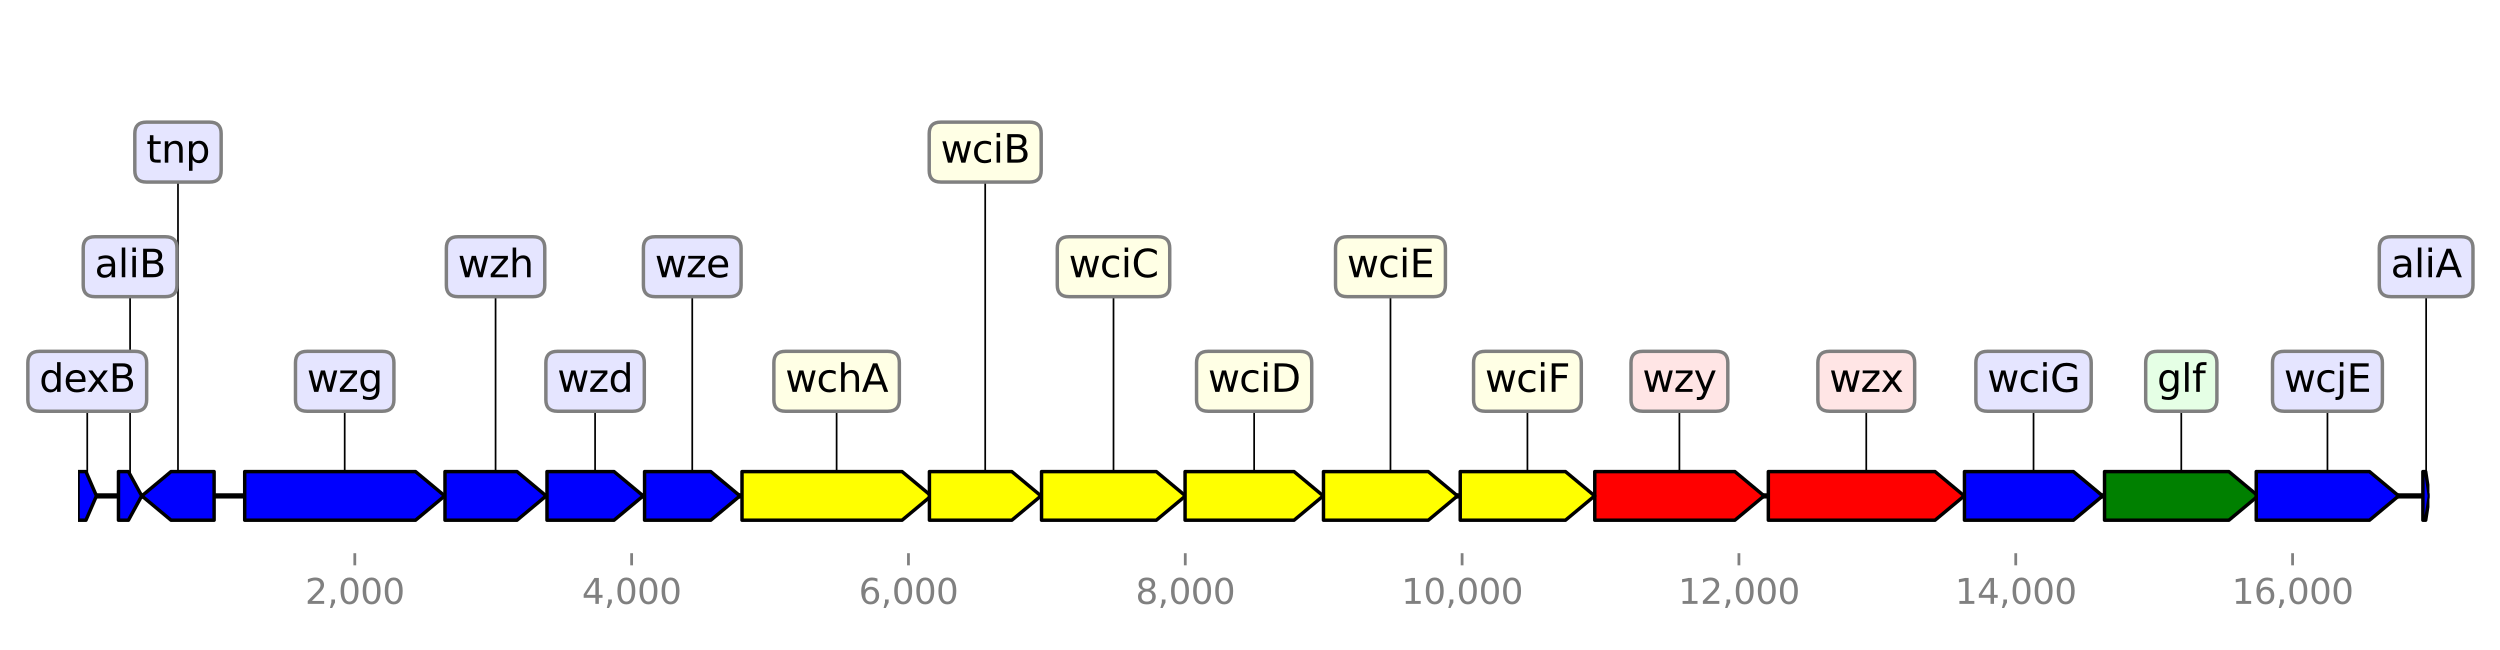 <?xml version="1.0" encoding="utf-8" standalone="no"?>
<!DOCTYPE svg PUBLIC "-//W3C//DTD SVG 1.1//EN"
  "http://www.w3.org/Graphics/SVG/1.1/DTD/svg11.dtd">
<svg height="187.2pt" version="1.1" viewBox="0 0 720 187.2" width="720pt" xmlns="http://www.w3.org/2000/svg" xmlns:xlink="http://www.w3.org/1999/xlink">
 <defs>
  <style type="text/css">*{stroke-linecap:butt;stroke-linejoin:round;}</style>
 </defs>
 <g id="figure_1">
  <g id="patch_1">
   <path d="M 0 187.2 
L 720 187.2 
L 720 0 
L 0 0 
z
" style="fill:#ffffff;"/>
  </g>
  <g id="axes_1">
   <g id="line2d_1">
    <path clip-path="url(#p331894fc70)" d="M 22.466 142.818 
L 699.677 142.818 
" style="fill:none;stroke:#000000;stroke-linecap:square;stroke-width:1.5;"/>
   </g>
   <g id="line2d_2">
    <path clip-path="url(#p331894fc70)" d="M 99.273 109.813 
L 99.273 142.818 
" style="fill:none;stroke:#000000;stroke-linecap:square;stroke-width:0.5;"/>
   </g>
   <g id="line2d_3">
    <path clip-path="url(#p331894fc70)" d="M 537.484 109.813 
L 537.484 142.818 
" style="fill:none;stroke:#000000;stroke-linecap:square;stroke-width:0.5;"/>
   </g>
   <g id="line2d_4">
    <path clip-path="url(#p331894fc70)" d="M 240.945 109.813 
L 240.945 142.818 
" style="fill:none;stroke:#000000;stroke-linecap:square;stroke-width:0.5;"/>
   </g>
   <g id="line2d_5">
    <path clip-path="url(#p331894fc70)" d="M 483.669 109.813 
L 483.669 142.818 
" style="fill:none;stroke:#000000;stroke-linecap:square;stroke-width:0.5;"/>
   </g>
   <g id="line2d_6">
    <path clip-path="url(#p331894fc70)" d="M 628.211 109.813 
L 628.211 142.818 
" style="fill:none;stroke:#000000;stroke-linecap:square;stroke-width:0.5;"/>
   </g>
   <g id="line2d_7">
    <path clip-path="url(#p331894fc70)" d="M 320.69 76.809 
L 320.69 142.818 
" style="fill:none;stroke:#000000;stroke-linecap:square;stroke-width:0.5;"/>
   </g>
   <g id="line2d_8">
    <path clip-path="url(#p331894fc70)" d="M 670.306 109.813 
L 670.306 142.818 
" style="fill:none;stroke:#000000;stroke-linecap:square;stroke-width:0.5;"/>
   </g>
   <g id="line2d_9">
    <path clip-path="url(#p331894fc70)" d="M 361.191 109.813 
L 361.191 142.818 
" style="fill:none;stroke:#000000;stroke-linecap:square;stroke-width:0.5;"/>
   </g>
   <g id="line2d_10">
    <path clip-path="url(#p331894fc70)" d="M 585.658 109.813 
L 585.658 142.818 
" style="fill:none;stroke:#000000;stroke-linecap:square;stroke-width:0.5;"/>
   </g>
   <g id="line2d_11">
    <path clip-path="url(#p331894fc70)" d="M 439.9 109.813 
L 439.9 142.818 
" style="fill:none;stroke:#000000;stroke-linecap:square;stroke-width:0.5;"/>
   </g>
   <g id="line2d_12">
    <path clip-path="url(#p331894fc70)" d="M 400.456 76.809 
L 400.456 142.818 
" style="fill:none;stroke:#000000;stroke-linecap:square;stroke-width:0.5;"/>
   </g>
   <g id="line2d_13">
    <path clip-path="url(#p331894fc70)" d="M 283.738 43.804 
L 283.738 142.818 
" style="fill:none;stroke:#000000;stroke-linecap:square;stroke-width:0.5;"/>
   </g>
   <g id="line2d_14">
    <path clip-path="url(#p331894fc70)" d="M 142.724 76.809 
L 142.724 142.818 
" style="fill:none;stroke:#000000;stroke-linecap:square;stroke-width:0.5;"/>
   </g>
   <g id="line2d_15">
    <path clip-path="url(#p331894fc70)" d="M 171.385 109.813 
L 171.385 142.818 
" style="fill:none;stroke:#000000;stroke-linecap:square;stroke-width:0.5;"/>
   </g>
   <g id="line2d_16">
    <path clip-path="url(#p331894fc70)" d="M 199.368 76.809 
L 199.368 142.818 
" style="fill:none;stroke:#000000;stroke-linecap:square;stroke-width:0.5;"/>
   </g>
   <g id="line2d_17">
    <path clip-path="url(#p331894fc70)" d="M 51.259 43.804 
L 51.259 142.818 
" style="fill:none;stroke:#000000;stroke-linecap:square;stroke-width:0.5;"/>
   </g>
   <g id="line2d_18">
    <path clip-path="url(#p331894fc70)" d="M 37.466 76.809 
L 37.466 142.818 
" style="fill:none;stroke:#000000;stroke-linecap:square;stroke-width:0.5;"/>
   </g>
   <g id="line2d_19">
    <path clip-path="url(#p331894fc70)" d="M 25.129 109.813 
L 25.129 142.818 
" style="fill:none;stroke:#000000;stroke-linecap:square;stroke-width:0.5;"/>
   </g>
   <g id="line2d_20">
    <path clip-path="url(#p331894fc70)" d="M 698.728 76.809 
L 698.728 142.818 
" style="fill:none;stroke:#000000;stroke-linecap:square;stroke-width:0.5;"/>
   </g>
   <g id="patch_2">
    <path clip-path="url(#p331894fc70)" d="M 70.473 135.818 
Q 95.074 135.818 119.675 135.818 
L 119.675 135.818 
Q 123.875 139.318 128.074 142.818 
Q 123.875 146.318 119.675 149.818 
L 119.675 149.818 
Q 95.074 149.818 70.473 149.818 
L 70.473 135.818 
z
" style="fill:#0000ff;stroke:#000000;stroke-linecap:round;"/>
   </g>
   <g id="patch_3">
    <path clip-path="url(#p331894fc70)" d="M 509.281 135.818 
Q 533.285 135.818 557.29 135.818 
L 557.29 135.818 
Q 561.488 139.318 565.686 142.818 
Q 561.488 146.318 557.29 149.818 
L 557.29 149.818 
Q 533.285 149.818 509.281 149.818 
L 509.281 135.818 
z
" style="fill:#ff0000;stroke:#000000;stroke-linecap:round;"/>
   </g>
   <g id="patch_4">
    <path clip-path="url(#p331894fc70)" d="M 213.699 135.818 
Q 236.746 135.818 259.793 135.818 
L 259.793 135.818 
Q 263.992 139.318 268.191 142.818 
Q 263.992 146.318 259.793 149.818 
L 259.793 149.818 
Q 236.746 149.818 213.699 149.818 
L 213.699 135.818 
z
" style="fill:#ffff00;stroke:#000000;stroke-linecap:round;"/>
   </g>
   <g id="patch_5">
    <path clip-path="url(#p331894fc70)" d="M 459.293 135.818 
Q 479.469 135.818 499.645 135.818 
L 499.645 135.818 
Q 503.845 139.318 508.045 142.818 
Q 503.845 146.318 499.645 149.818 
L 499.645 149.818 
Q 479.469 149.818 459.293 149.818 
L 459.293 135.818 
z
" style="fill:#ff0000;stroke:#000000;stroke-linecap:round;"/>
   </g>
   <g id="patch_6">
    <path clip-path="url(#p331894fc70)" d="M 606.107 135.818 
Q 624.011 135.818 641.915 135.818 
L 641.915 135.818 
Q 646.115 139.318 650.315 142.818 
Q 646.115 146.318 641.915 149.818 
L 641.915 149.818 
Q 624.011 149.818 606.107 149.818 
L 606.107 135.818 
z
" style="fill:#008000;stroke:#000000;stroke-linecap:round;"/>
   </g>
   <g id="patch_7">
    <path clip-path="url(#p331894fc70)" d="M 299.962 135.818 
Q 316.491 135.818 333.021 135.818 
L 333.021 135.818 
Q 337.22 139.318 341.419 142.818 
Q 337.22 146.318 333.021 149.818 
L 333.021 149.818 
Q 316.491 149.818 299.962 149.818 
L 299.962 135.818 
z
" style="fill:#ffff00;stroke:#000000;stroke-linecap:round;"/>
   </g>
   <g id="patch_8">
    <path clip-path="url(#p331894fc70)" d="M 649.797 135.818 
Q 666.106 135.818 682.416 135.818 
L 682.416 135.818 
Q 686.615 139.318 690.815 142.818 
Q 686.615 146.318 682.416 149.818 
L 682.416 149.818 
Q 666.106 149.818 649.797 149.818 
L 649.797 135.818 
z
" style="fill:#0000ff;stroke:#000000;stroke-linecap:round;"/>
   </g>
   <g id="patch_9">
    <path clip-path="url(#p331894fc70)" d="M 341.299 135.818 
Q 356.993 135.818 372.686 135.818 
L 372.686 135.818 
Q 376.884 139.318 381.082 142.818 
Q 376.884 146.318 372.686 149.818 
L 372.686 149.818 
Q 356.993 149.818 341.299 149.818 
L 341.299 135.818 
z
" style="fill:#ffff00;stroke:#000000;stroke-linecap:round;"/>
   </g>
   <g id="patch_10">
    <path clip-path="url(#p331894fc70)" d="M 565.766 135.818 
Q 581.459 135.818 597.152 135.818 
L 597.152 135.818 
Q 601.351 139.318 605.549 142.818 
Q 601.351 146.318 597.152 149.818 
L 597.152 149.818 
Q 581.459 149.818 565.766 149.818 
L 565.766 135.818 
z
" style="fill:#0000ff;stroke:#000000;stroke-linecap:round;"/>
   </g>
   <g id="patch_11">
    <path clip-path="url(#p331894fc70)" d="M 420.546 135.818 
Q 435.702 135.818 450.857 135.818 
L 450.857 135.818 
Q 455.055 139.318 459.253 142.818 
Q 455.055 146.318 450.857 149.818 
L 450.857 149.818 
Q 435.702 149.818 420.546 149.818 
L 420.546 135.818 
z
" style="fill:#ffff00;stroke:#000000;stroke-linecap:round;"/>
   </g>
   <g id="patch_12">
    <path clip-path="url(#p331894fc70)" d="M 381.162 135.818 
Q 396.256 135.818 411.351 135.818 
L 411.351 135.818 
Q 415.55 139.318 419.749 142.818 
Q 415.55 146.318 411.351 149.818 
L 411.351 149.818 
Q 396.256 149.818 381.162 149.818 
L 381.162 135.818 
z
" style="fill:#ffff00;stroke:#000000;stroke-linecap:round;"/>
   </g>
   <g id="patch_13">
    <path clip-path="url(#p331894fc70)" d="M 267.673 135.818 
Q 279.539 135.818 291.405 135.818 
L 291.405 135.818 
Q 295.604 139.318 299.802 142.818 
Q 295.604 146.318 291.405 149.818 
L 291.405 149.818 
Q 279.539 149.818 267.673 149.818 
L 267.673 135.818 
z
" style="fill:#ffff00;stroke:#000000;stroke-linecap:round;"/>
   </g>
   <g id="patch_14">
    <path clip-path="url(#p331894fc70)" d="M 128.154 135.818 
Q 138.524 135.818 148.895 135.818 
L 148.895 135.818 
Q 153.094 139.318 157.293 142.818 
Q 153.094 146.318 148.895 149.818 
L 148.895 149.818 
Q 138.524 149.818 128.154 149.818 
L 128.154 135.818 
z
" style="fill:#0000ff;stroke:#000000;stroke-linecap:round;"/>
   </g>
   <g id="patch_15">
    <path clip-path="url(#p331894fc70)" d="M 157.533 135.818 
Q 167.186 135.818 176.84 135.818 
L 176.84 135.818 
Q 181.038 139.318 185.237 142.818 
Q 181.038 146.318 176.84 149.818 
L 176.84 149.818 
Q 167.186 149.818 157.533 149.818 
L 157.533 135.818 
z
" style="fill:#0000ff;stroke:#000000;stroke-linecap:round;"/>
   </g>
   <g id="patch_16">
    <path clip-path="url(#p331894fc70)" d="M 185.636 135.818 
Q 195.169 135.818 204.703 135.818 
L 204.703 135.818 
Q 208.902 139.318 213.101 142.818 
Q 208.902 146.318 204.703 149.818 
L 204.703 149.818 
Q 195.169 149.818 185.636 149.818 
L 185.636 135.818 
z
" style="fill:#0000ff;stroke:#000000;stroke-linecap:round;"/>
   </g>
   <g id="patch_17">
    <path clip-path="url(#p331894fc70)" d="M 61.663 149.818 
Q 55.459 149.818 49.255 149.818 
L 49.255 149.818 
Q 45.055 146.318 40.855 142.818 
Q 45.055 139.318 49.255 135.818 
L 49.255 135.818 
Q 55.459 135.818 61.663 135.818 
L 61.663 149.818 
z
" style="fill:#0000ff;stroke:#000000;stroke-linecap:round;"/>
   </g>
   <g id="patch_18">
    <path clip-path="url(#p331894fc70)" d="M 34.118 135.818 
Q 35.552 135.818 36.986 135.818 
L 36.986 135.818 
Q 38.9 139.318 40.815 142.818 
Q 38.9 146.318 36.986 149.818 
L 36.986 149.818 
Q 35.552 149.818 34.118 149.818 
L 34.118 135.818 
z
" style="fill:#0000ff;stroke:#000000;stroke-linecap:round;"/>
   </g>
   <g id="patch_19">
    <path clip-path="url(#p331894fc70)" d="M 22.478 135.818 
Q 23.613 135.818 24.748 135.818 
L 24.748 135.818 
Q 26.264 139.318 27.78 142.818 
Q 26.264 146.318 24.748 149.818 
L 24.748 149.818 
Q 23.613 149.818 22.478 149.818 
L 22.478 135.818 
z
" style="fill:#0000ff;stroke:#000000;stroke-linecap:round;"/>
   </g>
   <g id="patch_20">
    <path clip-path="url(#p331894fc70)" d="M 697.791 135.818 
Q 698.192 135.818 698.593 135.818 
L 698.593 135.818 
Q 699.129 139.318 699.665 142.818 
Q 699.129 146.318 698.593 149.818 
L 698.593 149.818 
Q 698.192 149.818 697.791 149.818 
L 697.791 135.818 
z
" style="fill:#0000ff;stroke:#000000;stroke-linecap:round;"/>
   </g>
   <g id="matplotlib.axis_1">
    <g id="xtick_1">
     <g id="line2d_21">
      <defs>
       <path d="M 0 0 
L 0 3.5 
" id="mfb665ada0d" style="stroke:#808080;stroke-width:0.8;"/>
      </defs>
      <g>
       <use style="fill:#808080;stroke:#808080;stroke-width:0.8;" x="102.183" xlink:href="#mfb665ada0d" y="159.32"/>
      </g>
     </g>
     <g id="text_1">
      <!-- 2,000 -->
      <g style="fill:#808080;" transform="translate(87.869 173.918)scale(0.1 -0.1)">
       <defs>
        <path d="M 1228 531 
L 3431 531 
L 3431 0 
L 469 0 
L 469 531 
Q 828 903 1448 1529 
Q 2069 2156 2228 2338 
Q 2531 2678 2651 2914 
Q 2772 3150 2772 3378 
Q 2772 3750 2511 3984 
Q 2250 4219 1831 4219 
Q 1534 4219 1204 4116 
Q 875 4013 500 3803 
L 500 4441 
Q 881 4594 1212 4672 
Q 1544 4750 1819 4750 
Q 2544 4750 2975 4387 
Q 3406 4025 3406 3419 
Q 3406 3131 3298 2873 
Q 3191 2616 2906 2266 
Q 2828 2175 2409 1742 
Q 1991 1309 1228 531 
z
" id="DejaVuSans-32" transform="scale(0.016)"/>
        <path d="M 750 794 
L 1409 794 
L 1409 256 
L 897 -744 
L 494 -744 
L 750 256 
L 750 794 
z
" id="DejaVuSans-2c" transform="scale(0.016)"/>
        <path d="M 2034 4250 
Q 1547 4250 1301 3770 
Q 1056 3291 1056 2328 
Q 1056 1369 1301 889 
Q 1547 409 2034 409 
Q 2525 409 2770 889 
Q 3016 1369 3016 2328 
Q 3016 3291 2770 3770 
Q 2525 4250 2034 4250 
z
M 2034 4750 
Q 2819 4750 3233 4129 
Q 3647 3509 3647 2328 
Q 3647 1150 3233 529 
Q 2819 -91 2034 -91 
Q 1250 -91 836 529 
Q 422 1150 422 2328 
Q 422 3509 836 4129 
Q 1250 4750 2034 4750 
z
" id="DejaVuSans-30" transform="scale(0.016)"/>
       </defs>
       <use xlink:href="#DejaVuSans-32"/>
       <use x="63.623" xlink:href="#DejaVuSans-2c"/>
       <use x="95.41" xlink:href="#DejaVuSans-30"/>
       <use x="159.033" xlink:href="#DejaVuSans-30"/>
       <use x="222.656" xlink:href="#DejaVuSans-30"/>
      </g>
     </g>
    </g>
    <g id="xtick_2">
     <g id="line2d_22">
      <g>
       <use style="fill:#808080;stroke:#808080;stroke-width:0.8;" x="181.909" xlink:href="#mfb665ada0d" y="159.32"/>
      </g>
     </g>
     <g id="text_2">
      <!-- 4,000 -->
      <g style="fill:#808080;" transform="translate(167.595 173.918)scale(0.1 -0.1)">
       <defs>
        <path d="M 2419 4116 
L 825 1625 
L 2419 1625 
L 2419 4116 
z
M 2253 4666 
L 3047 4666 
L 3047 1625 
L 3713 1625 
L 3713 1100 
L 3047 1100 
L 3047 0 
L 2419 0 
L 2419 1100 
L 313 1100 
L 313 1709 
L 2253 4666 
z
" id="DejaVuSans-34" transform="scale(0.016)"/>
       </defs>
       <use xlink:href="#DejaVuSans-34"/>
       <use x="63.623" xlink:href="#DejaVuSans-2c"/>
       <use x="95.41" xlink:href="#DejaVuSans-30"/>
       <use x="159.033" xlink:href="#DejaVuSans-30"/>
       <use x="222.656" xlink:href="#DejaVuSans-30"/>
      </g>
     </g>
    </g>
    <g id="xtick_3">
     <g id="line2d_23">
      <g>
       <use style="fill:#808080;stroke:#808080;stroke-width:0.8;" x="261.634" xlink:href="#mfb665ada0d" y="159.32"/>
      </g>
     </g>
     <g id="text_3">
      <!-- 6,000 -->
      <g style="fill:#808080;" transform="translate(247.32 173.918)scale(0.1 -0.1)">
       <defs>
        <path d="M 2113 2584 
Q 1688 2584 1439 2293 
Q 1191 2003 1191 1497 
Q 1191 994 1439 701 
Q 1688 409 2113 409 
Q 2538 409 2786 701 
Q 3034 994 3034 1497 
Q 3034 2003 2786 2293 
Q 2538 2584 2113 2584 
z
M 3366 4563 
L 3366 3988 
Q 3128 4100 2886 4159 
Q 2644 4219 2406 4219 
Q 1781 4219 1451 3797 
Q 1122 3375 1075 2522 
Q 1259 2794 1537 2939 
Q 1816 3084 2150 3084 
Q 2853 3084 3261 2657 
Q 3669 2231 3669 1497 
Q 3669 778 3244 343 
Q 2819 -91 2113 -91 
Q 1303 -91 875 529 
Q 447 1150 447 2328 
Q 447 3434 972 4092 
Q 1497 4750 2381 4750 
Q 2619 4750 2861 4703 
Q 3103 4656 3366 4563 
z
" id="DejaVuSans-36" transform="scale(0.016)"/>
       </defs>
       <use xlink:href="#DejaVuSans-36"/>
       <use x="63.623" xlink:href="#DejaVuSans-2c"/>
       <use x="95.41" xlink:href="#DejaVuSans-30"/>
       <use x="159.033" xlink:href="#DejaVuSans-30"/>
       <use x="222.656" xlink:href="#DejaVuSans-30"/>
      </g>
     </g>
    </g>
    <g id="xtick_4">
     <g id="line2d_24">
      <g>
       <use style="fill:#808080;stroke:#808080;stroke-width:0.8;" x="341.359" xlink:href="#mfb665ada0d" y="159.32"/>
      </g>
     </g>
     <g id="text_4">
      <!-- 8,000 -->
      <g style="fill:#808080;" transform="translate(327.045 173.918)scale(0.1 -0.1)">
       <defs>
        <path d="M 2034 2216 
Q 1584 2216 1326 1975 
Q 1069 1734 1069 1313 
Q 1069 891 1326 650 
Q 1584 409 2034 409 
Q 2484 409 2743 651 
Q 3003 894 3003 1313 
Q 3003 1734 2745 1975 
Q 2488 2216 2034 2216 
z
M 1403 2484 
Q 997 2584 770 2862 
Q 544 3141 544 3541 
Q 544 4100 942 4425 
Q 1341 4750 2034 4750 
Q 2731 4750 3128 4425 
Q 3525 4100 3525 3541 
Q 3525 3141 3298 2862 
Q 3072 2584 2669 2484 
Q 3125 2378 3379 2068 
Q 3634 1759 3634 1313 
Q 3634 634 3220 271 
Q 2806 -91 2034 -91 
Q 1263 -91 848 271 
Q 434 634 434 1313 
Q 434 1759 690 2068 
Q 947 2378 1403 2484 
z
M 1172 3481 
Q 1172 3119 1398 2916 
Q 1625 2713 2034 2713 
Q 2441 2713 2670 2916 
Q 2900 3119 2900 3481 
Q 2900 3844 2670 4047 
Q 2441 4250 2034 4250 
Q 1625 4250 1398 4047 
Q 1172 3844 1172 3481 
z
" id="DejaVuSans-38" transform="scale(0.016)"/>
       </defs>
       <use xlink:href="#DejaVuSans-38"/>
       <use x="63.623" xlink:href="#DejaVuSans-2c"/>
       <use x="95.41" xlink:href="#DejaVuSans-30"/>
       <use x="159.033" xlink:href="#DejaVuSans-30"/>
       <use x="222.656" xlink:href="#DejaVuSans-30"/>
      </g>
     </g>
    </g>
    <g id="xtick_5">
     <g id="line2d_25">
      <g>
       <use style="fill:#808080;stroke:#808080;stroke-width:0.8;" x="421.085" xlink:href="#mfb665ada0d" y="159.32"/>
      </g>
     </g>
     <g id="text_5">
      <!-- 10,000 -->
      <g style="fill:#808080;" transform="translate(403.589 173.918)scale(0.1 -0.1)">
       <defs>
        <path d="M 794 531 
L 1825 531 
L 1825 4091 
L 703 3866 
L 703 4441 
L 1819 4666 
L 2450 4666 
L 2450 531 
L 3481 531 
L 3481 0 
L 794 0 
L 794 531 
z
" id="DejaVuSans-31" transform="scale(0.016)"/>
       </defs>
       <use xlink:href="#DejaVuSans-31"/>
       <use x="63.623" xlink:href="#DejaVuSans-30"/>
       <use x="127.246" xlink:href="#DejaVuSans-2c"/>
       <use x="159.033" xlink:href="#DejaVuSans-30"/>
       <use x="222.656" xlink:href="#DejaVuSans-30"/>
       <use x="286.279" xlink:href="#DejaVuSans-30"/>
      </g>
     </g>
    </g>
    <g id="xtick_6">
     <g id="line2d_26">
      <g>
       <use style="fill:#808080;stroke:#808080;stroke-width:0.8;" x="500.81" xlink:href="#mfb665ada0d" y="159.32"/>
      </g>
     </g>
     <g id="text_6">
      <!-- 12,000 -->
      <g style="fill:#808080;" transform="translate(483.315 173.918)scale(0.1 -0.1)">
       <use xlink:href="#DejaVuSans-31"/>
       <use x="63.623" xlink:href="#DejaVuSans-32"/>
       <use x="127.246" xlink:href="#DejaVuSans-2c"/>
       <use x="159.033" xlink:href="#DejaVuSans-30"/>
       <use x="222.656" xlink:href="#DejaVuSans-30"/>
       <use x="286.279" xlink:href="#DejaVuSans-30"/>
      </g>
     </g>
    </g>
    <g id="xtick_7">
     <g id="line2d_27">
      <g>
       <use style="fill:#808080;stroke:#808080;stroke-width:0.8;" x="580.535" xlink:href="#mfb665ada0d" y="159.32"/>
      </g>
     </g>
     <g id="text_7">
      <!-- 14,000 -->
      <g style="fill:#808080;" transform="translate(563.04 173.918)scale(0.1 -0.1)">
       <use xlink:href="#DejaVuSans-31"/>
       <use x="63.623" xlink:href="#DejaVuSans-34"/>
       <use x="127.246" xlink:href="#DejaVuSans-2c"/>
       <use x="159.033" xlink:href="#DejaVuSans-30"/>
       <use x="222.656" xlink:href="#DejaVuSans-30"/>
       <use x="286.279" xlink:href="#DejaVuSans-30"/>
      </g>
     </g>
    </g>
    <g id="xtick_8">
     <g id="line2d_28">
      <g>
       <use style="fill:#808080;stroke:#808080;stroke-width:0.8;" x="660.261" xlink:href="#mfb665ada0d" y="159.32"/>
      </g>
     </g>
     <g id="text_8">
      <!-- 16,000 -->
      <g style="fill:#808080;" transform="translate(642.765 173.918)scale(0.1 -0.1)">
       <use xlink:href="#DejaVuSans-31"/>
       <use x="63.623" xlink:href="#DejaVuSans-36"/>
       <use x="127.246" xlink:href="#DejaVuSans-2c"/>
       <use x="159.033" xlink:href="#DejaVuSans-30"/>
       <use x="222.656" xlink:href="#DejaVuSans-30"/>
       <use x="286.279" xlink:href="#DejaVuSans-30"/>
      </g>
     </g>
    </g>
   </g>
   <g id="linkto_wzg">
    <g id="patch_21">
     <a xlink:href="wzg">
      <path d="M 88.397 118.436 
L 110.15 118.436 
Q 113.45 118.436 113.45 115.136 
L 113.45 104.49 
Q 113.45 101.19 110.15 101.19 
L 88.397 101.19 
Q 85.097 101.19 85.097 104.49 
L 85.097 115.136 
Q 85.097 118.436 88.397 118.436 
z
" style="fill:#e5e5ff;stroke:#808080;stroke-linejoin:miter;"/>
     </a>
    </g>
    <!-- wzg -->
    <g transform="translate(88.397 112.849)scale(0.11 -0.11)">
     <defs>
      <path d="M 269 3500 
L 844 3500 
L 1563 769 
L 2278 3500 
L 2956 3500 
L 3675 769 
L 4391 3500 
L 4966 3500 
L 4050 0 
L 3372 0 
L 2619 2869 
L 1863 0 
L 1184 0 
L 269 3500 
z
" id="DejaVuSans-77" transform="scale(0.016)"/>
      <path d="M 353 3500 
L 3084 3500 
L 3084 2975 
L 922 459 
L 3084 459 
L 3084 0 
L 275 0 
L 275 525 
L 2438 3041 
L 353 3041 
L 353 3500 
z
" id="DejaVuSans-7a" transform="scale(0.016)"/>
      <path d="M 2906 1791 
Q 2906 2416 2648 2759 
Q 2391 3103 1925 3103 
Q 1463 3103 1205 2759 
Q 947 2416 947 1791 
Q 947 1169 1205 825 
Q 1463 481 1925 481 
Q 2391 481 2648 825 
Q 2906 1169 2906 1791 
z
M 3481 434 
Q 3481 -459 3084 -895 
Q 2688 -1331 1869 -1331 
Q 1566 -1331 1297 -1286 
Q 1028 -1241 775 -1147 
L 775 -588 
Q 1028 -725 1275 -790 
Q 1522 -856 1778 -856 
Q 2344 -856 2625 -561 
Q 2906 -266 2906 331 
L 2906 616 
Q 2728 306 2450 153 
Q 2172 0 1784 0 
Q 1141 0 747 490 
Q 353 981 353 1791 
Q 353 2603 747 3093 
Q 1141 3584 1784 3584 
Q 2172 3584 2450 3431 
Q 2728 3278 2906 2969 
L 2906 3500 
L 3481 3500 
L 3481 434 
z
" id="DejaVuSans-67" transform="scale(0.016)"/>
     </defs>
     <use xlink:href="#DejaVuSans-77"/>
     <use x="81.787" xlink:href="#DejaVuSans-7a"/>
     <use x="134.277" xlink:href="#DejaVuSans-67"/>
    </g>
   </g>
   <g id="linkto_wzx">
    <g id="patch_22">
     <a xlink:href="wzx">
      <path d="M 526.844 118.436 
L 548.123 118.436 
Q 551.423 118.436 551.423 115.136 
L 551.423 104.49 
Q 551.423 101.19 548.123 101.19 
L 526.844 101.19 
Q 523.544 101.19 523.544 104.49 
L 523.544 115.136 
Q 523.544 118.436 526.844 118.436 
z
" style="fill:#ffe5e5;stroke:#808080;stroke-linejoin:miter;"/>
     </a>
    </g>
    <!-- wzx -->
    <g transform="translate(526.844 112.849)scale(0.11 -0.11)">
     <defs>
      <path d="M 3513 3500 
L 2247 1797 
L 3578 0 
L 2900 0 
L 1881 1375 
L 863 0 
L 184 0 
L 1544 1831 
L 300 3500 
L 978 3500 
L 1906 2253 
L 2834 3500 
L 3513 3500 
z
" id="DejaVuSans-78" transform="scale(0.016)"/>
     </defs>
     <use xlink:href="#DejaVuSans-77"/>
     <use x="81.787" xlink:href="#DejaVuSans-7a"/>
     <use x="134.277" xlink:href="#DejaVuSans-78"/>
    </g>
   </g>
   <g id="linkto_wchA">
    <g id="patch_23">
     <a xlink:href="wchA">
      <path d="M 226.175 118.436 
L 255.715 118.436 
Q 259.015 118.436 259.015 115.136 
L 259.015 104.49 
Q 259.015 101.19 255.715 101.19 
L 226.175 101.19 
Q 222.875 101.19 222.875 104.49 
L 222.875 115.136 
Q 222.875 118.436 226.175 118.436 
z
" style="fill:#ffffe5;stroke:#808080;stroke-linejoin:miter;"/>
     </a>
    </g>
    <!-- wchA -->
    <g transform="translate(226.175 112.849)scale(0.11 -0.11)">
     <defs>
      <path d="M 3122 3366 
L 3122 2828 
Q 2878 2963 2633 3030 
Q 2388 3097 2138 3097 
Q 1578 3097 1268 2742 
Q 959 2388 959 1747 
Q 959 1106 1268 751 
Q 1578 397 2138 397 
Q 2388 397 2633 464 
Q 2878 531 3122 666 
L 3122 134 
Q 2881 22 2623 -34 
Q 2366 -91 2075 -91 
Q 1284 -91 818 406 
Q 353 903 353 1747 
Q 353 2603 823 3093 
Q 1294 3584 2113 3584 
Q 2378 3584 2631 3529 
Q 2884 3475 3122 3366 
z
" id="DejaVuSans-63" transform="scale(0.016)"/>
      <path d="M 3513 2113 
L 3513 0 
L 2938 0 
L 2938 2094 
Q 2938 2591 2744 2837 
Q 2550 3084 2163 3084 
Q 1697 3084 1428 2787 
Q 1159 2491 1159 1978 
L 1159 0 
L 581 0 
L 581 4863 
L 1159 4863 
L 1159 2956 
Q 1366 3272 1645 3428 
Q 1925 3584 2291 3584 
Q 2894 3584 3203 3211 
Q 3513 2838 3513 2113 
z
" id="DejaVuSans-68" transform="scale(0.016)"/>
      <path d="M 2188 4044 
L 1331 1722 
L 3047 1722 
L 2188 4044 
z
M 1831 4666 
L 2547 4666 
L 4325 0 
L 3669 0 
L 3244 1197 
L 1141 1197 
L 716 0 
L 50 0 
L 1831 4666 
z
" id="DejaVuSans-41" transform="scale(0.016)"/>
     </defs>
     <use xlink:href="#DejaVuSans-77"/>
     <use x="81.787" xlink:href="#DejaVuSans-63"/>
     <use x="136.768" xlink:href="#DejaVuSans-68"/>
     <use x="200.146" xlink:href="#DejaVuSans-41"/>
    </g>
   </g>
   <g id="linkto_wzy">
    <g id="patch_24">
     <a xlink:href="wzy">
      <path d="M 473.029 118.436 
L 494.309 118.436 
Q 497.609 118.436 497.609 115.136 
L 497.609 104.49 
Q 497.609 101.19 494.309 101.19 
L 473.029 101.19 
Q 469.729 101.19 469.729 104.49 
L 469.729 115.136 
Q 469.729 118.436 473.029 118.436 
z
" style="fill:#ffe5e5;stroke:#808080;stroke-linejoin:miter;"/>
     </a>
    </g>
    <!-- wzy -->
    <g transform="translate(473.029 112.849)scale(0.11 -0.11)">
     <defs>
      <path d="M 2059 -325 
Q 1816 -950 1584 -1140 
Q 1353 -1331 966 -1331 
L 506 -1331 
L 506 -850 
L 844 -850 
Q 1081 -850 1212 -737 
Q 1344 -625 1503 -206 
L 1606 56 
L 191 3500 
L 800 3500 
L 1894 763 
L 2988 3500 
L 3597 3500 
L 2059 -325 
z
" id="DejaVuSans-79" transform="scale(0.016)"/>
     </defs>
     <use xlink:href="#DejaVuSans-77"/>
     <use x="81.787" xlink:href="#DejaVuSans-7a"/>
     <use x="134.277" xlink:href="#DejaVuSans-79"/>
    </g>
   </g>
   <g id="linkto_glf">
    <g id="patch_25">
     <a xlink:href="glf">
      <path d="M 621.255 118.436 
L 635.167 118.436 
Q 638.467 118.436 638.467 115.136 
L 638.467 104.49 
Q 638.467 101.19 635.167 101.19 
L 621.255 101.19 
Q 617.955 101.19 617.955 104.49 
L 617.955 115.136 
Q 617.955 118.436 621.255 118.436 
z
" style="fill:#e5ffe5;stroke:#808080;stroke-linejoin:miter;"/>
     </a>
    </g>
    <!-- glf -->
    <g transform="translate(621.255 112.849)scale(0.11 -0.11)">
     <defs>
      <path d="M 603 4863 
L 1178 4863 
L 1178 0 
L 603 0 
L 603 4863 
z
" id="DejaVuSans-6c" transform="scale(0.016)"/>
      <path d="M 2375 4863 
L 2375 4384 
L 1825 4384 
Q 1516 4384 1395 4259 
Q 1275 4134 1275 3809 
L 1275 3500 
L 2222 3500 
L 2222 3053 
L 1275 3053 
L 1275 0 
L 697 0 
L 697 3053 
L 147 3053 
L 147 3500 
L 697 3500 
L 697 3744 
Q 697 4328 969 4595 
Q 1241 4863 1831 4863 
L 2375 4863 
z
" id="DejaVuSans-66" transform="scale(0.016)"/>
     </defs>
     <use xlink:href="#DejaVuSans-67"/>
     <use x="63.477" xlink:href="#DejaVuSans-6c"/>
     <use x="91.26" xlink:href="#DejaVuSans-66"/>
    </g>
   </g>
   <g id="linkto_wciC">
    <g id="patch_26">
     <a xlink:href="wciC">
      <path d="M 307.8 85.432 
L 333.581 85.432 
Q 336.881 85.432 336.881 82.132 
L 336.881 71.486 
Q 336.881 68.186 333.581 68.186 
L 307.8 68.186 
Q 304.5 68.186 304.5 71.486 
L 304.5 82.132 
Q 304.5 85.432 307.8 85.432 
z
" style="fill:#ffffe5;stroke:#808080;stroke-linejoin:miter;"/>
     </a>
    </g>
    <!-- wciC -->
    <g transform="translate(307.8 79.844)scale(0.11 -0.11)">
     <defs>
      <path d="M 603 3500 
L 1178 3500 
L 1178 0 
L 603 0 
L 603 3500 
z
M 603 4863 
L 1178 4863 
L 1178 4134 
L 603 4134 
L 603 4863 
z
" id="DejaVuSans-69" transform="scale(0.016)"/>
      <path d="M 4122 4306 
L 4122 3641 
Q 3803 3938 3442 4084 
Q 3081 4231 2675 4231 
Q 1875 4231 1450 3742 
Q 1025 3253 1025 2328 
Q 1025 1406 1450 917 
Q 1875 428 2675 428 
Q 3081 428 3442 575 
Q 3803 722 4122 1019 
L 4122 359 
Q 3791 134 3420 21 
Q 3050 -91 2638 -91 
Q 1578 -91 968 557 
Q 359 1206 359 2328 
Q 359 3453 968 4101 
Q 1578 4750 2638 4750 
Q 3056 4750 3426 4639 
Q 3797 4528 4122 4306 
z
" id="DejaVuSans-43" transform="scale(0.016)"/>
     </defs>
     <use xlink:href="#DejaVuSans-77"/>
     <use x="81.787" xlink:href="#DejaVuSans-63"/>
     <use x="136.768" xlink:href="#DejaVuSans-69"/>
     <use x="164.551" xlink:href="#DejaVuSans-43"/>
    </g>
   </g>
   <g id="linkto_wcjE">
    <g id="patch_27">
     <a xlink:href="wcjE">
      <path d="M 657.781 118.436 
L 682.831 118.436 
Q 686.131 118.436 686.131 115.136 
L 686.131 104.49 
Q 686.131 101.19 682.831 101.19 
L 657.781 101.19 
Q 654.481 101.19 654.481 104.49 
L 654.481 115.136 
Q 654.481 118.436 657.781 118.436 
z
" style="fill:#e5e5ff;stroke:#808080;stroke-linejoin:miter;"/>
     </a>
    </g>
    <!-- wcjE -->
    <g transform="translate(657.781 112.849)scale(0.11 -0.11)">
     <defs>
      <path d="M 603 3500 
L 1178 3500 
L 1178 -63 
Q 1178 -731 923 -1031 
Q 669 -1331 103 -1331 
L -116 -1331 
L -116 -844 
L 38 -844 
Q 366 -844 484 -692 
Q 603 -541 603 -63 
L 603 3500 
z
M 603 4863 
L 1178 4863 
L 1178 4134 
L 603 4134 
L 603 4863 
z
" id="DejaVuSans-6a" transform="scale(0.016)"/>
      <path d="M 628 4666 
L 3578 4666 
L 3578 4134 
L 1259 4134 
L 1259 2753 
L 3481 2753 
L 3481 2222 
L 1259 2222 
L 1259 531 
L 3634 531 
L 3634 0 
L 628 0 
L 628 4666 
z
" id="DejaVuSans-45" transform="scale(0.016)"/>
     </defs>
     <use xlink:href="#DejaVuSans-77"/>
     <use x="81.787" xlink:href="#DejaVuSans-63"/>
     <use x="136.768" xlink:href="#DejaVuSans-6a"/>
     <use x="164.551" xlink:href="#DejaVuSans-45"/>
    </g>
   </g>
   <g id="linkto_wciD">
    <g id="patch_28">
     <a xlink:href="wciD">
      <path d="M 347.906 118.436 
L 374.476 118.436 
Q 377.776 118.436 377.776 115.136 
L 377.776 104.49 
Q 377.776 101.19 374.476 101.19 
L 347.906 101.19 
Q 344.606 101.19 344.606 104.49 
L 344.606 115.136 
Q 344.606 118.436 347.906 118.436 
z
" style="fill:#ffffe5;stroke:#808080;stroke-linejoin:miter;"/>
     </a>
    </g>
    <!-- wciD -->
    <g transform="translate(347.906 112.849)scale(0.11 -0.11)">
     <defs>
      <path d="M 1259 4147 
L 1259 519 
L 2022 519 
Q 2988 519 3436 956 
Q 3884 1394 3884 2338 
Q 3884 3275 3436 3711 
Q 2988 4147 2022 4147 
L 1259 4147 
z
M 628 4666 
L 1925 4666 
Q 3281 4666 3915 4102 
Q 4550 3538 4550 2338 
Q 4550 1131 3912 565 
Q 3275 0 1925 0 
L 628 0 
L 628 4666 
z
" id="DejaVuSans-44" transform="scale(0.016)"/>
     </defs>
     <use xlink:href="#DejaVuSans-77"/>
     <use x="81.787" xlink:href="#DejaVuSans-63"/>
     <use x="136.768" xlink:href="#DejaVuSans-69"/>
     <use x="164.551" xlink:href="#DejaVuSans-44"/>
    </g>
   </g>
   <g id="linkto_wciG">
    <g id="patch_29">
     <a xlink:href="wciG">
      <path d="M 572.346 118.436 
L 598.969 118.436 
Q 602.269 118.436 602.269 115.136 
L 602.269 104.49 
Q 602.269 101.19 598.969 101.19 
L 572.346 101.19 
Q 569.046 101.19 569.046 104.49 
L 569.046 115.136 
Q 569.046 118.436 572.346 118.436 
z
" style="fill:#e5e5ff;stroke:#808080;stroke-linejoin:miter;"/>
     </a>
    </g>
    <!-- wciG -->
    <g transform="translate(572.346 112.849)scale(0.11 -0.11)">
     <defs>
      <path d="M 3809 666 
L 3809 1919 
L 2778 1919 
L 2778 2438 
L 4434 2438 
L 4434 434 
Q 4069 175 3628 42 
Q 3188 -91 2688 -91 
Q 1594 -91 976 548 
Q 359 1188 359 2328 
Q 359 3472 976 4111 
Q 1594 4750 2688 4750 
Q 3144 4750 3555 4637 
Q 3966 4525 4313 4306 
L 4313 3634 
Q 3963 3931 3569 4081 
Q 3175 4231 2741 4231 
Q 1884 4231 1454 3753 
Q 1025 3275 1025 2328 
Q 1025 1384 1454 906 
Q 1884 428 2741 428 
Q 3075 428 3337 486 
Q 3600 544 3809 666 
z
" id="DejaVuSans-47" transform="scale(0.016)"/>
     </defs>
     <use xlink:href="#DejaVuSans-77"/>
     <use x="81.787" xlink:href="#DejaVuSans-63"/>
     <use x="136.768" xlink:href="#DejaVuSans-69"/>
     <use x="164.551" xlink:href="#DejaVuSans-47"/>
    </g>
   </g>
   <g id="linkto_wciF">
    <g id="patch_30">
     <a xlink:href="wciF">
      <path d="M 427.686 118.436 
L 452.113 118.436 
Q 455.413 118.436 455.413 115.136 
L 455.413 104.49 
Q 455.413 101.19 452.113 101.19 
L 427.686 101.19 
Q 424.386 101.19 424.386 104.49 
L 424.386 115.136 
Q 424.386 118.436 427.686 118.436 
z
" style="fill:#ffffe5;stroke:#808080;stroke-linejoin:miter;"/>
     </a>
    </g>
    <!-- wciF -->
    <g transform="translate(427.686 112.849)scale(0.11 -0.11)">
     <defs>
      <path d="M 628 4666 
L 3309 4666 
L 3309 4134 
L 1259 4134 
L 1259 2759 
L 3109 2759 
L 3109 2228 
L 1259 2228 
L 1259 0 
L 628 0 
L 628 4666 
z
" id="DejaVuSans-46" transform="scale(0.016)"/>
     </defs>
     <use xlink:href="#DejaVuSans-77"/>
     <use x="81.787" xlink:href="#DejaVuSans-63"/>
     <use x="136.768" xlink:href="#DejaVuSans-69"/>
     <use x="164.551" xlink:href="#DejaVuSans-46"/>
    </g>
   </g>
   <g id="linkto_wciE">
    <g id="patch_31">
     <a xlink:href="wciE">
      <path d="M 387.93 85.432 
L 412.981 85.432 
Q 416.281 85.432 416.281 82.132 
L 416.281 71.486 
Q 416.281 68.186 412.981 68.186 
L 387.93 68.186 
Q 384.63 68.186 384.63 71.486 
L 384.63 82.132 
Q 384.63 85.432 387.93 85.432 
z
" style="fill:#ffffe5;stroke:#808080;stroke-linejoin:miter;"/>
     </a>
    </g>
    <!-- wciE -->
    <g transform="translate(387.93 79.844)scale(0.11 -0.11)">
     <use xlink:href="#DejaVuSans-77"/>
     <use x="81.787" xlink:href="#DejaVuSans-63"/>
     <use x="136.768" xlink:href="#DejaVuSans-69"/>
     <use x="164.551" xlink:href="#DejaVuSans-45"/>
    </g>
   </g>
   <g id="linkto_wciB">
    <g id="patch_32">
     <a xlink:href="wciB">
      <path d="M 270.914 52.427 
L 296.561 52.427 
Q 299.861 52.427 299.861 49.127 
L 299.861 38.481 
Q 299.861 35.181 296.561 35.181 
L 270.914 35.181 
Q 267.614 35.181 267.614 38.481 
L 267.614 49.127 
Q 267.614 52.427 270.914 52.427 
z
" style="fill:#ffffe5;stroke:#808080;stroke-linejoin:miter;"/>
     </a>
    </g>
    <!-- wciB -->
    <g transform="translate(270.914 46.84)scale(0.11 -0.11)">
     <defs>
      <path d="M 1259 2228 
L 1259 519 
L 2272 519 
Q 2781 519 3026 730 
Q 3272 941 3272 1375 
Q 3272 1813 3026 2020 
Q 2781 2228 2272 2228 
L 1259 2228 
z
M 1259 4147 
L 1259 2741 
L 2194 2741 
Q 2656 2741 2882 2914 
Q 3109 3088 3109 3444 
Q 3109 3797 2882 3972 
Q 2656 4147 2194 4147 
L 1259 4147 
z
M 628 4666 
L 2241 4666 
Q 2963 4666 3353 4366 
Q 3744 4066 3744 3513 
Q 3744 3084 3544 2831 
Q 3344 2578 2956 2516 
Q 3422 2416 3680 2098 
Q 3938 1781 3938 1306 
Q 3938 681 3513 340 
Q 3088 0 2303 0 
L 628 0 
L 628 4666 
z
" id="DejaVuSans-42" transform="scale(0.016)"/>
     </defs>
     <use xlink:href="#DejaVuSans-77"/>
     <use x="81.787" xlink:href="#DejaVuSans-63"/>
     <use x="136.768" xlink:href="#DejaVuSans-69"/>
     <use x="164.551" xlink:href="#DejaVuSans-42"/>
    </g>
   </g>
   <g id="linkto_wzh">
    <g id="patch_33">
     <a xlink:href="wzh">
      <path d="M 131.853 85.432 
L 153.594 85.432 
Q 156.894 85.432 156.894 82.132 
L 156.894 71.486 
Q 156.894 68.186 153.594 68.186 
L 131.853 68.186 
Q 128.553 68.186 128.553 71.486 
L 128.553 82.132 
Q 128.553 85.432 131.853 85.432 
z
" style="fill:#e5e5ff;stroke:#808080;stroke-linejoin:miter;"/>
     </a>
    </g>
    <!-- wzh -->
    <g transform="translate(131.853 79.844)scale(0.11 -0.11)">
     <use xlink:href="#DejaVuSans-77"/>
     <use x="81.787" xlink:href="#DejaVuSans-7a"/>
     <use x="134.277" xlink:href="#DejaVuSans-68"/>
    </g>
   </g>
   <g id="linkto_wzd">
    <g id="patch_34">
     <a xlink:href="wzd">
      <path d="M 160.509 118.436 
L 182.261 118.436 
Q 185.561 118.436 185.561 115.136 
L 185.561 104.49 
Q 185.561 101.19 182.261 101.19 
L 160.509 101.19 
Q 157.209 101.19 157.209 104.49 
L 157.209 115.136 
Q 157.209 118.436 160.509 118.436 
z
" style="fill:#e5e5ff;stroke:#808080;stroke-linejoin:miter;"/>
     </a>
    </g>
    <!-- wzd -->
    <g transform="translate(160.509 112.849)scale(0.11 -0.11)">
     <defs>
      <path d="M 2906 2969 
L 2906 4863 
L 3481 4863 
L 3481 0 
L 2906 0 
L 2906 525 
Q 2725 213 2448 61 
Q 2172 -91 1784 -91 
Q 1150 -91 751 415 
Q 353 922 353 1747 
Q 353 2572 751 3078 
Q 1150 3584 1784 3584 
Q 2172 3584 2448 3432 
Q 2725 3281 2906 2969 
z
M 947 1747 
Q 947 1113 1208 752 
Q 1469 391 1925 391 
Q 2381 391 2643 752 
Q 2906 1113 2906 1747 
Q 2906 2381 2643 2742 
Q 2381 3103 1925 3103 
Q 1469 3103 1208 2742 
Q 947 2381 947 1747 
z
" id="DejaVuSans-64" transform="scale(0.016)"/>
     </defs>
     <use xlink:href="#DejaVuSans-77"/>
     <use x="81.787" xlink:href="#DejaVuSans-7a"/>
     <use x="134.277" xlink:href="#DejaVuSans-64"/>
    </g>
   </g>
   <g id="linkto_wze">
    <g id="patch_35">
     <a xlink:href="wze">
      <path d="M 188.6 85.432 
L 210.137 85.432 
Q 213.437 85.432 213.437 82.132 
L 213.437 71.486 
Q 213.437 68.186 210.137 68.186 
L 188.6 68.186 
Q 185.3 68.186 185.3 71.486 
L 185.3 82.132 
Q 185.3 85.432 188.6 85.432 
z
" style="fill:#e5e5ff;stroke:#808080;stroke-linejoin:miter;"/>
     </a>
    </g>
    <!-- wze -->
    <g transform="translate(188.6 79.844)scale(0.11 -0.11)">
     <defs>
      <path d="M 3597 1894 
L 3597 1613 
L 953 1613 
Q 991 1019 1311 708 
Q 1631 397 2203 397 
Q 2534 397 2845 478 
Q 3156 559 3463 722 
L 3463 178 
Q 3153 47 2828 -22 
Q 2503 -91 2169 -91 
Q 1331 -91 842 396 
Q 353 884 353 1716 
Q 353 2575 817 3079 
Q 1281 3584 2069 3584 
Q 2775 3584 3186 3129 
Q 3597 2675 3597 1894 
z
M 3022 2063 
Q 3016 2534 2758 2815 
Q 2500 3097 2075 3097 
Q 1594 3097 1305 2825 
Q 1016 2553 972 2059 
L 3022 2063 
z
" id="DejaVuSans-65" transform="scale(0.016)"/>
     </defs>
     <use xlink:href="#DejaVuSans-77"/>
     <use x="81.787" xlink:href="#DejaVuSans-7a"/>
     <use x="134.277" xlink:href="#DejaVuSans-65"/>
    </g>
   </g>
   <g id="linkto_tnp">
    <g id="patch_36">
     <a xlink:href="tnp">
      <path d="M 42.125 52.427 
L 60.392 52.427 
Q 63.692 52.427 63.692 49.127 
L 63.692 38.481 
Q 63.692 35.181 60.392 35.181 
L 42.125 35.181 
Q 38.825 35.181 38.825 38.481 
L 38.825 49.127 
Q 38.825 52.427 42.125 52.427 
z
" style="fill:#e5e5ff;stroke:#808080;stroke-linejoin:miter;"/>
     </a>
    </g>
    <!-- tnp -->
    <g transform="translate(42.125 46.84)scale(0.11 -0.11)">
     <defs>
      <path d="M 1172 4494 
L 1172 3500 
L 2356 3500 
L 2356 3053 
L 1172 3053 
L 1172 1153 
Q 1172 725 1289 603 
Q 1406 481 1766 481 
L 2356 481 
L 2356 0 
L 1766 0 
Q 1100 0 847 248 
Q 594 497 594 1153 
L 594 3053 
L 172 3053 
L 172 3500 
L 594 3500 
L 594 4494 
L 1172 4494 
z
" id="DejaVuSans-74" transform="scale(0.016)"/>
      <path d="M 3513 2113 
L 3513 0 
L 2938 0 
L 2938 2094 
Q 2938 2591 2744 2837 
Q 2550 3084 2163 3084 
Q 1697 3084 1428 2787 
Q 1159 2491 1159 1978 
L 1159 0 
L 581 0 
L 581 3500 
L 1159 3500 
L 1159 2956 
Q 1366 3272 1645 3428 
Q 1925 3584 2291 3584 
Q 2894 3584 3203 3211 
Q 3513 2838 3513 2113 
z
" id="DejaVuSans-6e" transform="scale(0.016)"/>
      <path d="M 1159 525 
L 1159 -1331 
L 581 -1331 
L 581 3500 
L 1159 3500 
L 1159 2969 
Q 1341 3281 1617 3432 
Q 1894 3584 2278 3584 
Q 2916 3584 3314 3078 
Q 3713 2572 3713 1747 
Q 3713 922 3314 415 
Q 2916 -91 2278 -91 
Q 1894 -91 1617 61 
Q 1341 213 1159 525 
z
M 3116 1747 
Q 3116 2381 2855 2742 
Q 2594 3103 2138 3103 
Q 1681 3103 1420 2742 
Q 1159 2381 1159 1747 
Q 1159 1113 1420 752 
Q 1681 391 2138 391 
Q 2594 391 2855 752 
Q 3116 1113 3116 1747 
z
" id="DejaVuSans-70" transform="scale(0.016)"/>
     </defs>
     <use xlink:href="#DejaVuSans-74"/>
     <use x="39.209" xlink:href="#DejaVuSans-6e"/>
     <use x="102.588" xlink:href="#DejaVuSans-70"/>
    </g>
   </g>
   <g id="linkto_aliB">
    <g id="patch_37">
     <a xlink:href="aliB">
      <path d="M 27.266 85.432 
L 47.666 85.432 
Q 50.966 85.432 50.966 82.132 
L 50.966 71.486 
Q 50.966 68.186 47.666 68.186 
L 27.266 68.186 
Q 23.966 68.186 23.966 71.486 
L 23.966 82.132 
Q 23.966 85.432 27.266 85.432 
z
" style="fill:#e5e5ff;stroke:#808080;stroke-linejoin:miter;"/>
     </a>
    </g>
    <!-- aliB -->
    <g transform="translate(27.266 79.844)scale(0.11 -0.11)">
     <defs>
      <path d="M 2194 1759 
Q 1497 1759 1228 1600 
Q 959 1441 959 1056 
Q 959 750 1161 570 
Q 1363 391 1709 391 
Q 2188 391 2477 730 
Q 2766 1069 2766 1631 
L 2766 1759 
L 2194 1759 
z
M 3341 1997 
L 3341 0 
L 2766 0 
L 2766 531 
Q 2569 213 2275 61 
Q 1981 -91 1556 -91 
Q 1019 -91 701 211 
Q 384 513 384 1019 
Q 384 1609 779 1909 
Q 1175 2209 1959 2209 
L 2766 2209 
L 2766 2266 
Q 2766 2663 2505 2880 
Q 2244 3097 1772 3097 
Q 1472 3097 1187 3025 
Q 903 2953 641 2809 
L 641 3341 
Q 956 3463 1253 3523 
Q 1550 3584 1831 3584 
Q 2591 3584 2966 3190 
Q 3341 2797 3341 1997 
z
" id="DejaVuSans-61" transform="scale(0.016)"/>
     </defs>
     <use xlink:href="#DejaVuSans-61"/>
     <use x="61.279" xlink:href="#DejaVuSans-6c"/>
     <use x="89.062" xlink:href="#DejaVuSans-69"/>
     <use x="116.846" xlink:href="#DejaVuSans-42"/>
    </g>
   </g>
   <g id="linkto_dexB">
    <g id="patch_38">
     <a xlink:href="dexB">
      <path d="M 11.32 118.436 
L 38.937 118.436 
Q 42.237 118.436 42.237 115.136 
L 42.237 104.49 
Q 42.237 101.19 38.937 101.19 
L 11.32 101.19 
Q 8.02 101.19 8.02 104.49 
L 8.02 115.136 
Q 8.02 118.436 11.32 118.436 
z
" style="fill:#e5e5ff;stroke:#808080;stroke-linejoin:miter;"/>
     </a>
    </g>
    <!-- dexB -->
    <g transform="translate(11.32 112.849)scale(0.11 -0.11)">
     <use xlink:href="#DejaVuSans-64"/>
     <use x="63.477" xlink:href="#DejaVuSans-65"/>
     <use x="123.25" xlink:href="#DejaVuSans-78"/>
     <use x="182.43" xlink:href="#DejaVuSans-42"/>
    </g>
   </g>
   <g id="linkto_aliA">
    <g id="patch_39">
     <a xlink:href="aliA">
      <path d="M 688.539 85.432 
L 708.917 85.432 
Q 712.217 85.432 712.217 82.132 
L 712.217 71.486 
Q 712.217 68.186 708.917 68.186 
L 688.539 68.186 
Q 685.239 68.186 685.239 71.486 
L 685.239 82.132 
Q 685.239 85.432 688.539 85.432 
z
" style="fill:#e5e5ff;stroke:#808080;stroke-linejoin:miter;"/>
     </a>
    </g>
    <!-- aliA -->
    <g transform="translate(688.539 79.844)scale(0.11 -0.11)">
     <use xlink:href="#DejaVuSans-61"/>
     <use x="61.279" xlink:href="#DejaVuSans-6c"/>
     <use x="89.062" xlink:href="#DejaVuSans-69"/>
     <use x="116.846" xlink:href="#DejaVuSans-41"/>
    </g>
   </g>
  </g>
 </g>
 <defs>
  <clipPath id="p331894fc70">
   <rect height="148.52" width="677.211" x="22.466" y="10.8"/>
  </clipPath>
 </defs>
</svg>
